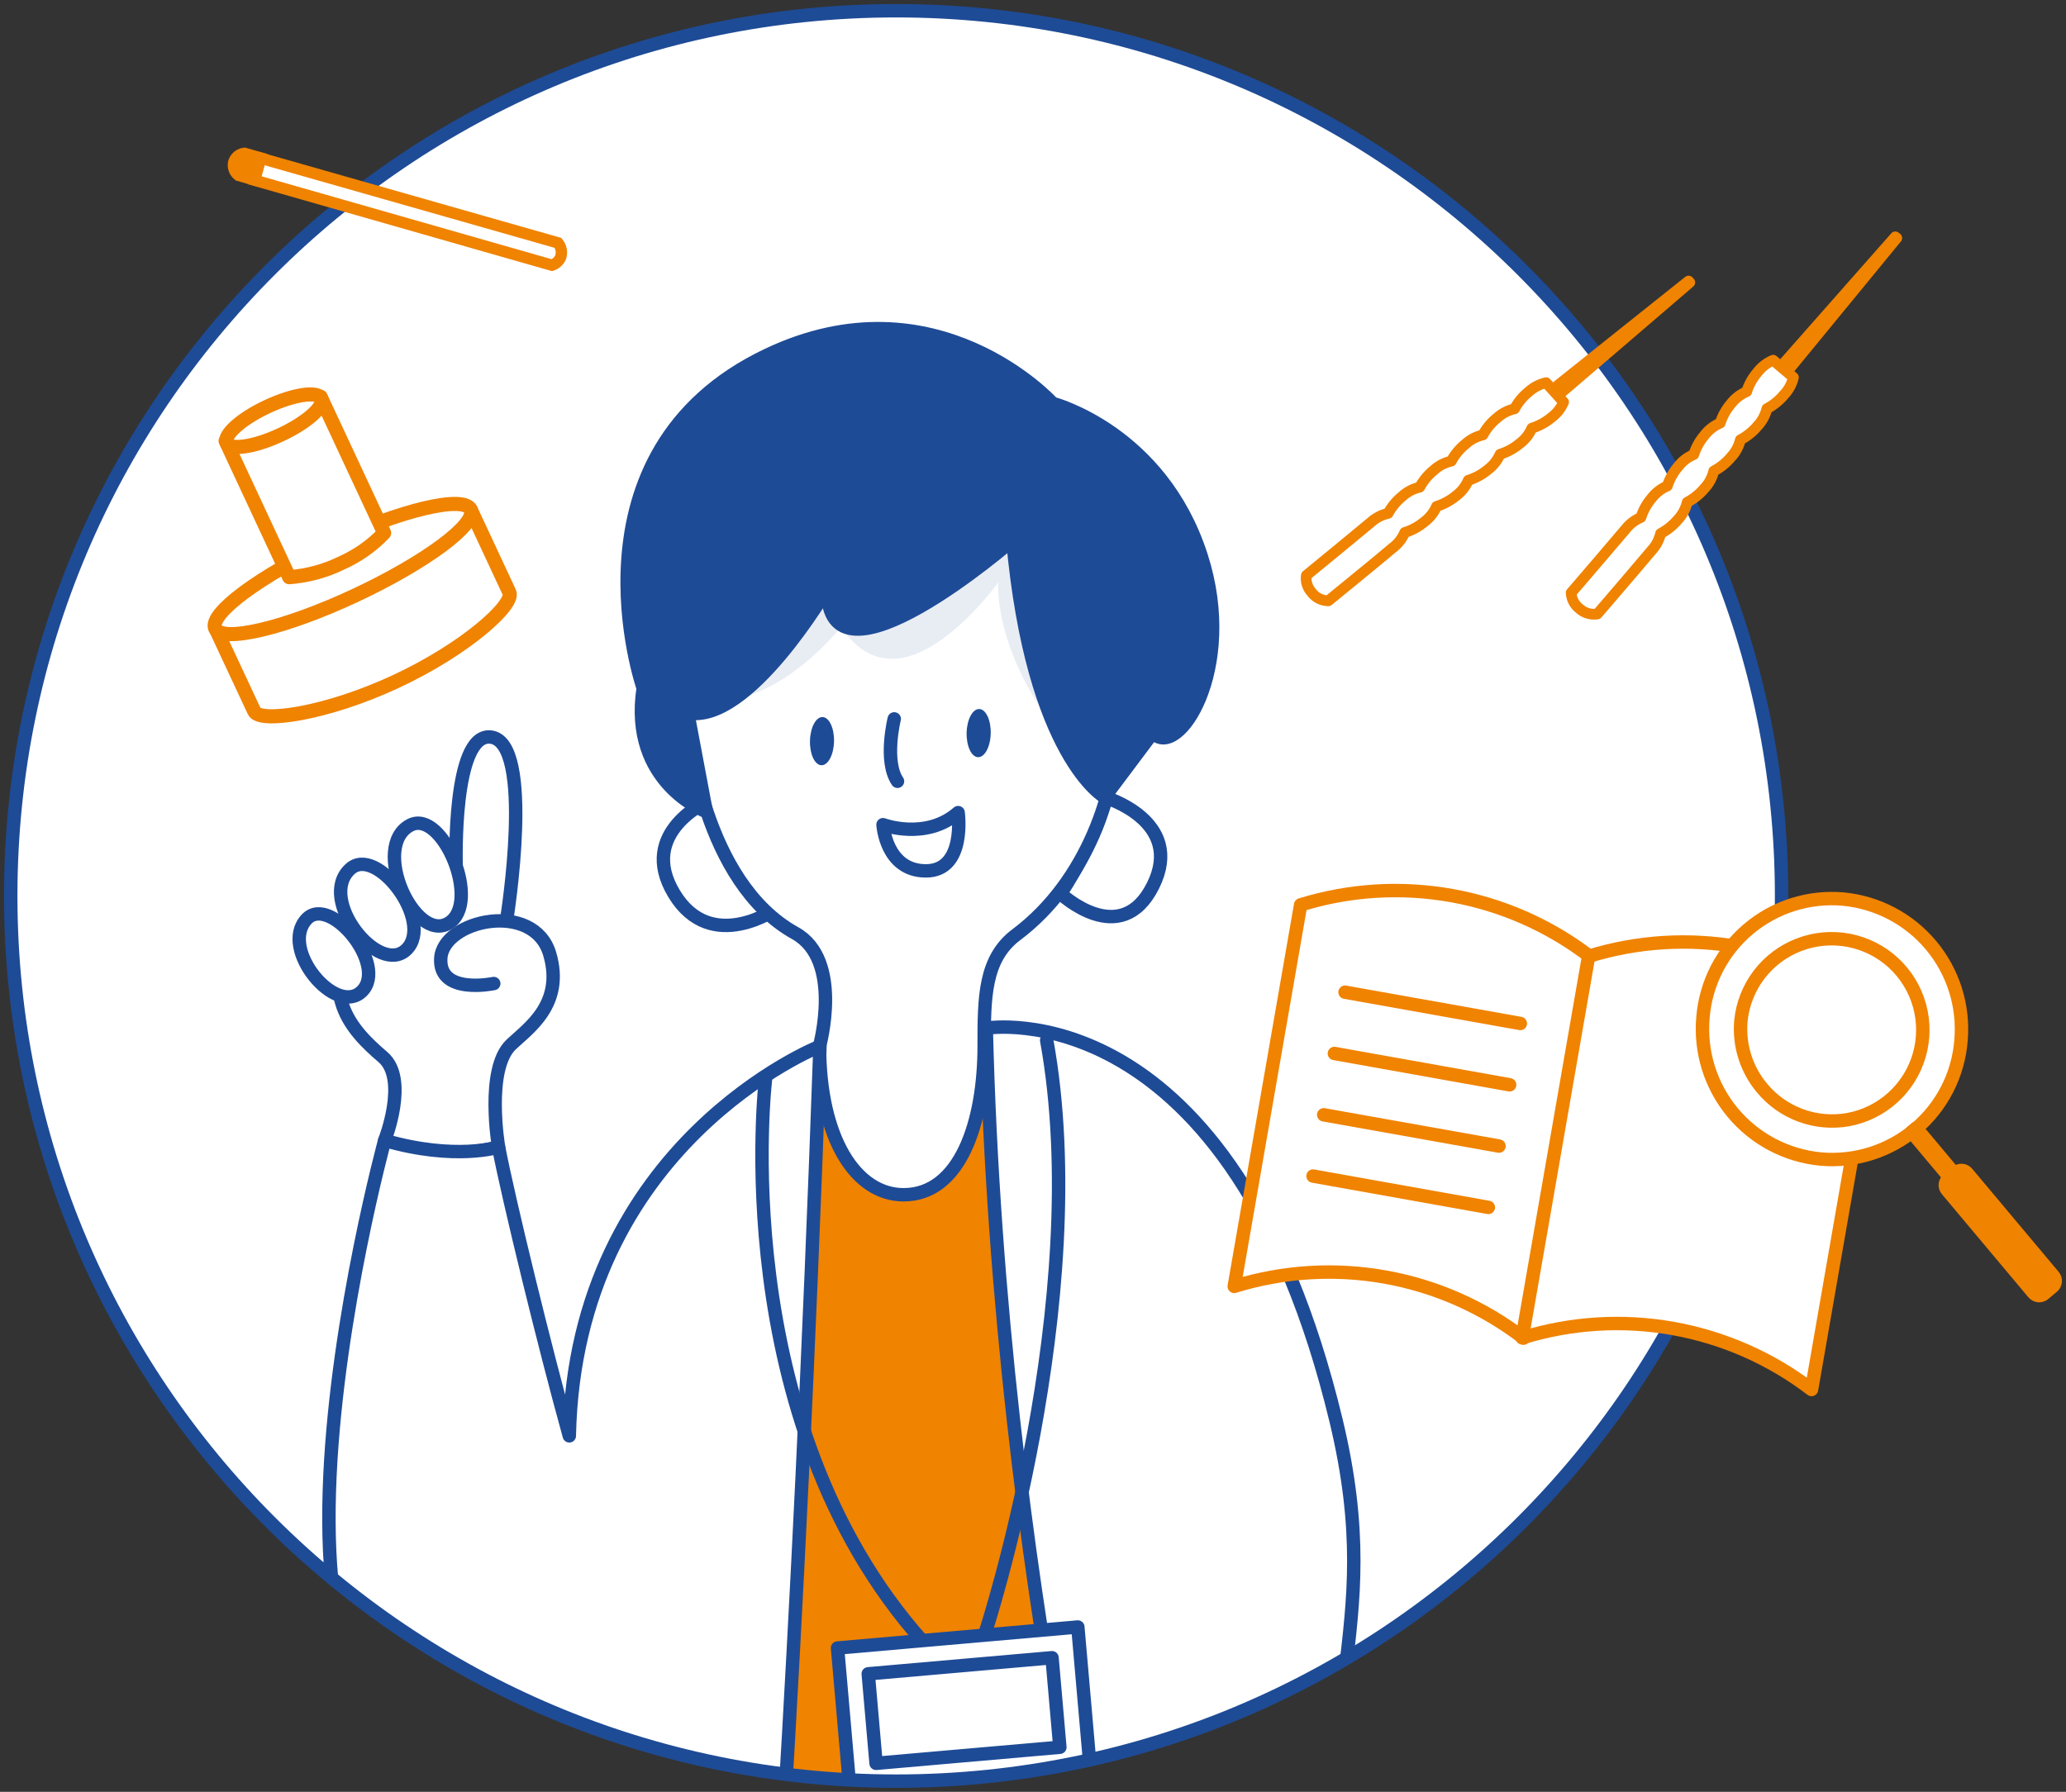 <svg width="385" height="334" viewBox="0 0 385 334" fill="none" xmlns="http://www.w3.org/2000/svg">
<rect x="0" y="0" width="385" height="334" fill="#333333" stroke="none"/>
<path d="M167 332C258.127 332 332 258.127 332 167C332 75.873 258.127 2 167 2C75.873 2 2 75.873 2 167C2 258.127 75.873 332 167 332Z" fill="white"/>
<mask id="mask0_2636_6467" style="mask-type:luminance" maskUnits="userSpaceOnUse" x="2" y="2" width="330" height="330">
<path d="M167 332C258.127 332 332 258.127 332 167C332 75.873 258.127 2 167 2C75.873 2 2 75.873 2 167C2 258.127 75.873 332 167 332Z" fill="white"/>
</mask>
<g mask="url(#mask0_2636_6467)">
<path d="M168.26 202.13C137.38 205.13 122.26 217.58 113.48 286.13C105.8 345.97 118.3 366.86 116.86 362.71C116.86 362.71 180.05 377.31 229.45 349.61C232.11 323.979 232.11 298.141 229.45 272.51C225.23 234.44 209.44 198.13 168.26 202.13Z" fill="#F08300" stroke="#1E4B96" stroke-width="2.5" stroke-miterlimit="10"/>
<path d="M144.86 169.28C144.86 169.28 132.54 178.08 125.61 166.57C118.68 155.06 132.09 149.22 132.09 149.22C132.09 149.22 138.7 160.48 144.86 169.28Z" fill="white" stroke="#1E4B96" stroke-width="2.5" stroke-linecap="round" stroke-linejoin="round"/>
<path d="M205.87 148.6C205.87 148.6 220.87 153 214.87 165.07C208.87 177.14 197.65 166.57 197.65 166.57C197.65 166.57 205.12 155.34 205.87 148.6Z" fill="white" stroke="#1E4B96" stroke-width="2.5" stroke-linecap="round" stroke-linejoin="round"/>
<path d="M152.72 195C152.72 195 157.18 178.94 148.18 173.94C130.9 164.35 128.39 136.23 128.39 136.23C128.39 123.88 132.51 82.7 169.94 82.7C207.37 82.7 208.12 124.63 208.12 135.86C208.12 147.09 202.7 164.25 189.4 174.22C183.4 178.71 183.4 186.01 183.4 195C183.4 209.22 178.91 222.7 168.4 222.7C159.5 222.72 152.72 212.23 152.72 195Z" fill="white" stroke="#1E4B96" stroke-width="2.5" stroke-linecap="round" stroke-linejoin="round"/>
<path d="M129.28 130.48C129.28 130.48 141.77 134.48 156.84 116.79C156.84 116.79 161.14 125.36 170.31 122.03C178.55 119.03 186.03 108.55 186.03 108.55C186.03 108.55 184.54 125.77 205.13 145.23C205.13 145.23 211.95 89.11 171.29 89.11C130.63 89.11 129.28 130.48 129.28 130.48Z" fill="#E8EDF4"/>
<path d="M188.73 100.64C188.73 100.64 153.84 131.01 154.22 109.64C154.22 109.64 139.38 135.1 128.15 132.85L131.61 151.27C131.61 151.27 117.16 145.95 119.86 128.27C119.86 128.27 104.6 84.47 142.99 66.19C174.43 51.19 196.15 75.19 196.15 75.19C196.15 75.19 216.35 80.42 223.84 103.63C230.67 124.81 219.35 141.81 214.84 136.56L205.84 148.56C205.84 148.56 192.4 141.12 188.73 100.64Z" fill="#1E4B96" stroke="#1E4B96" stroke-width="2.5" stroke-linecap="round" stroke-linejoin="round"/>
<path d="M180.13 136.55C180.07 139.04 181.01 141.09 182.25 141.14C183.49 141.19 184.55 139.23 184.62 136.75C184.69 134.27 183.74 132.21 182.5 132.16C181.26 132.11 180.2 134.07 180.13 136.55Z" fill="#1E4B96"/>
<path d="M150.94 138.05C150.87 140.53 151.82 142.59 153.06 142.64C154.3 142.69 155.35 140.73 155.42 138.25C155.49 135.77 154.54 133.71 153.3 133.66C152.06 133.61 151.01 135.57 150.94 138.05Z" fill="#1E4B96"/>
<path d="M166.64 134C166.64 134 164.7 141.87 167.25 145.63" stroke="#1E4B96" stroke-width="2.5" stroke-linecap="round" stroke-linejoin="round"/>
<path d="M164.55 153.72C164.55 153.72 172.55 156.72 178.55 151.47C178.55 151.47 180.05 162.33 172.55 162.33C165.05 162.33 164.55 153.72 164.55 153.72Z" stroke="#1E4B96" stroke-width="2.5" stroke-linecap="round" stroke-linejoin="round"/>
<path d="M183.79 191.65C183.79 191.65 229.5 183.91 248.97 264.76C258.97 306.31 241.97 315.9 253.91 360.07C256.6 369.98 221.4 389.28 209.8 382.19C209.36 381.92 186.26 293.82 183.79 191.65Z" fill="white" stroke="#1E4B96" stroke-width="2.5" stroke-linecap="round" stroke-linejoin="round"/>
<path d="M92.01 183.33C92.01 183.33 81.7 185.52 82.14 178.61C82.59 171.45 99.47 167.75 102.44 177.82C105.21 187.25 98.33 191.76 95.25 194.7C90.43 199.3 92.91 213.81 92.91 213.81C92.91 213.81 79.64 217.26 71.69 212.57C71.69 212.57 76.21 201.14 71.32 197C65.23 191.82 59.26 185.09 66.32 172.67C73.85 159.39 85 161.17 85 161.17C85 161.17 84.28 136.74 91.37 137.38C99.75 138.13 94.44 171.29 94.44 171.29" fill="white"/>
<path d="M92.01 183.33C92.01 183.33 81.7 185.52 82.14 178.61C82.59 171.45 99.47 167.75 102.44 177.82C105.21 187.25 98.33 191.76 95.25 194.7C90.43 199.3 92.91 213.81 92.91 213.81C92.91 213.81 79.64 217.26 71.69 212.57C71.69 212.57 76.21 201.14 71.32 197C65.23 191.82 59.26 185.09 66.32 172.67C73.85 159.39 85 161.17 85 161.17C85 161.17 84.28 136.74 91.37 137.38C99.75 138.13 94.44 171.29 94.44 171.29" stroke="#1E4B96" stroke-width="2.5" stroke-linecap="round" stroke-linejoin="round"/>
<path d="M65.23 162C70.17 157.41 80.94 171.77 75.79 176.94C70.64 182.11 59.09 167.65 65.23 162Z" fill="white" stroke="#1E4B96" stroke-width="2.5" stroke-linecap="round" stroke-linejoin="round"/>
<path d="M76.44 153.82C82.44 150.66 89.87 168.44 83.54 172.11C77.21 175.78 69.03 157.75 76.44 153.82Z" fill="white" stroke="#1E4B96" stroke-width="2.5" stroke-linecap="round" stroke-linejoin="round"/>
<path d="M57.14 171.32C61.5 166.68 72.33 179.86 67.47 184.74C62.61 189.62 51.97 176.83 57.14 171.32Z" fill="white" stroke="#1E4B96" stroke-width="2.5" stroke-linecap="round" stroke-linejoin="round"/>
<path d="M106.09 267.64C101.52 251.19 94.75 223.45 92.91 213.81C92.91 213.81 84.85 216.37 71.69 212.57C71.69 212.57 36.47 341.57 95.69 325.99C99.43 324.99 100.47 323.64 102.86 321.7C100.86 347.86 98.3 356.7 94.56 382.41C93.08 392.57 130.68 398.27 142.28 391.18C142.72 390.91 148.71 312.18 152.8 195.03C152.76 195 107.24 213.06 106.09 267.64Z" fill="white" stroke="#1E4B96" stroke-width="2.5" stroke-linecap="round" stroke-linejoin="round"/>
<path d="M142.67 201C142.67 201 134.937 264.54 172 306" stroke="#1E4B96" stroke-width="2.5" stroke-linecap="round" stroke-linejoin="round"/>
<path d="M200.854 303.269L156.075 307.187L158.456 334.403L203.235 330.485L200.854 303.269Z" fill="white" stroke="#1E4B96" stroke-width="2.5" stroke-linecap="round" stroke-linejoin="round"/>
<path d="M163.255 328.681L197.505 325.685L196.045 308.998L161.796 311.995L163.255 328.681Z" fill="white" stroke="#1E4B96" stroke-width="2.5" stroke-linecap="round" stroke-linejoin="round"/>
<path d="M183.62 304.3C183.62 304.3 203.86 242.38 195.05 193.9" stroke="#1E4B96" stroke-width="2.5" stroke-linecap="round" stroke-linejoin="round"/>
</g>
<path d="M167 332C258.127 332 332 258.127 332 167C332 75.873 258.127 2 167 2C75.873 2 2 75.873 2 167C2 258.127 75.873 332 167 332Z" stroke="#1E4B96" stroke-width="2.5" stroke-miterlimit="10"/>
<path d="M283.921 249.419C276.357 243.62 267.513 239.718 258.132 238.041C248.751 236.364 239.104 236.959 230 239.779L242.376 168.664C251.48 165.848 261.126 165.254 270.507 166.931C279.888 168.609 288.731 172.508 296.297 178.305C291.758 204.366 288.459 223.348 283.921 249.419Z" fill="white" stroke="#F08300" stroke-width="2.5" stroke-linecap="round" stroke-linejoin="round"/>
<path d="M250.653 184.945L283.311 190.775" stroke="#F08300" stroke-width="2.5" stroke-linecap="round" stroke-linejoin="round"/>
<path d="M248.663 196.366L281.322 202.206" stroke="#F08300" stroke-width="2.5" stroke-linecap="round" stroke-linejoin="round"/>
<path d="M246.674 207.797L279.343 213.627" stroke="#F08300" stroke-width="2.5" stroke-linecap="round" stroke-linejoin="round"/>
<path d="M244.685 219.217L277.353 225.057" stroke="#F08300" stroke-width="2.5" stroke-linecap="round" stroke-linejoin="round"/>
<path d="M283.661 249.369C292.764 246.551 302.41 245.955 311.791 247.63C321.172 249.306 330.016 253.204 337.582 259C342.12 232.938 345.419 213.997 349.958 187.895C342.393 182.097 333.55 178.196 324.168 176.518C314.787 174.841 305.141 175.436 296.037 178.255L283.661 249.369Z" fill="white" stroke="#F08300" stroke-width="2.5" stroke-linecap="round" stroke-linejoin="round"/>
<path d="M317.349 189.655C316.782 196.07 318.778 202.447 322.899 207.393C327.021 212.339 332.932 215.451 339.341 216.047C342.506 216.322 345.694 215.969 348.721 215.006C351.748 214.044 354.555 212.491 356.98 210.439C359.406 208.386 361.401 205.874 362.851 203.047C364.302 200.22 365.179 197.133 365.432 193.966C365.996 187.553 363.999 181.178 359.878 176.234C355.757 171.291 349.847 168.18 343.44 167.584C340.276 167.309 337.089 167.662 334.062 168.624C331.036 169.586 328.229 171.137 325.804 173.189C323.379 175.24 321.383 177.751 319.932 180.577C318.481 183.403 317.603 186.489 317.349 189.655Z" fill="white" stroke="#F08300" stroke-width="2.5" stroke-linecap="round" stroke-linejoin="round"/>
<path d="M344.339 208.706C341.39 209.219 338.358 208.944 335.549 207.908C332.741 206.872 330.255 205.112 328.345 202.806C325.432 199.316 324.02 194.814 324.417 190.285C324.731 187.139 325.915 184.143 327.838 181.634C329.76 179.124 332.344 177.201 335.298 176.079C338.253 174.958 341.462 174.683 344.565 175.285C347.667 175.888 350.54 177.344 352.861 179.489C355.182 181.635 356.859 184.386 357.703 187.433C358.547 190.48 358.525 193.702 357.64 196.737C356.755 199.772 355.041 202.5 352.692 204.614C350.342 206.729 347.45 208.146 344.339 208.706Z" fill="white" stroke="#F08300" stroke-width="2.5" stroke-linecap="round" stroke-linejoin="round"/>
<path d="M357.085 210.277L364.233 218.817L364.622 218.487C364.902 218.253 365.264 218.14 365.627 218.172C365.991 218.203 366.327 218.378 366.562 218.657L382.676 237.878C382.91 238.156 383.025 238.515 382.995 238.876C382.965 239.238 382.793 239.574 382.516 239.808L380.877 241.188C380.738 241.303 380.578 241.39 380.406 241.443C380.235 241.496 380.054 241.515 379.875 241.499C379.695 241.482 379.521 241.43 379.362 241.346C379.203 241.262 379.062 241.147 378.947 241.009L362.833 221.797C362.715 221.66 362.626 221.5 362.57 221.328C362.515 221.156 362.494 220.974 362.509 220.794C362.524 220.613 362.574 220.438 362.657 220.277C362.74 220.116 362.854 219.974 362.993 219.857L363.383 219.527L356.225 210.997L357.085 210.277Z" stroke="#F08300" stroke-width="2.5" stroke-linecap="round" stroke-linejoin="round"/>
<path d="M357.085 210.277L364.233 218.817L364.622 218.487C364.902 218.253 365.264 218.14 365.627 218.172C365.991 218.203 366.327 218.378 366.562 218.657L382.676 237.878C382.91 238.156 383.025 238.515 382.995 238.876C382.965 239.238 382.793 239.574 382.516 239.808L380.877 241.188C380.738 241.303 380.578 241.39 380.406 241.443C380.235 241.496 380.054 241.515 379.875 241.499C379.695 241.482 379.521 241.43 379.362 241.346C379.203 241.262 379.062 241.147 378.947 241.009L362.833 221.797C362.715 221.66 362.626 221.5 362.57 221.328C362.515 221.156 362.494 220.974 362.509 220.794C362.524 220.613 362.574 220.438 362.657 220.277C362.74 220.116 362.854 219.974 362.993 219.857L363.383 219.527L356.225 210.997L357.085 210.277Z" fill="#F08300"/>
<path d="M332.275 70.192L331.081 69.22L353.191 44.148L353.465 44.367L332.275 70.192Z" fill="white" stroke="#F08300" stroke-width="2" stroke-linecap="round" stroke-linejoin="round"/>
<path d="M334.206 70.347C333.921 71.554 333.323 72.665 332.471 73.568C331.582 74.639 330.491 75.525 329.259 76.175C328.973 77.382 328.375 78.493 327.523 79.396C326.633 80.458 325.544 81.337 324.316 81.984C324.029 83.195 323.426 84.308 322.569 85.212C321.682 86.277 320.592 87.157 319.362 87.8C319.076 89.01 318.477 90.124 317.624 91.03C316.73 92.095 315.636 92.976 314.405 93.625C314.126 94.834 313.53 95.946 312.679 96.849C311.785 97.913 310.691 98.795 309.46 99.444C309.174 100.651 308.576 101.761 307.724 102.664C306.196 104.491 304.329 106.651 302.779 108.483C301.229 110.314 297.662 114.441 297.662 114.441C297.055 114.538 296.434 114.494 295.847 114.313C295.26 114.132 294.722 113.82 294.275 113.399C293.831 113.049 293.469 112.607 293.213 112.104C292.956 111.601 292.813 111.049 292.791 110.486C292.791 110.486 296.358 106.359 297.909 104.527C299.459 102.696 301.303 100.54 302.863 98.712C303.626 97.72 304.632 96.941 305.785 96.451C306.206 95.128 306.887 93.903 307.789 92.847C308.552 91.855 309.558 91.076 310.711 90.586C311.13 89.262 311.811 88.036 312.716 86.982C313.473 85.988 314.48 85.211 315.635 84.731C316.056 83.408 316.737 82.183 317.639 81.127C318.399 80.132 319.406 79.352 320.561 78.866C320.981 77.543 321.662 76.317 322.565 75.262C323.333 74.272 324.342 73.494 325.497 73.004C325.911 71.678 326.593 70.451 327.501 69.4C328.261 68.405 329.268 67.625 330.423 67.139L334.206 70.347Z" fill="white" stroke="#F08300" stroke-width="2" stroke-linecap="round" stroke-linejoin="round"/>
<path d="M289.526 74.412L288.518 73.251L314.663 52.387L314.895 52.646L289.526 74.412Z" fill="white" stroke="#F08300" stroke-width="2" stroke-linecap="round" stroke-linejoin="round"/>
<path d="M291.377 74.949C290.89 76.09 290.108 77.081 289.111 77.82C288.036 78.715 286.796 79.392 285.461 79.814C284.972 80.955 284.187 81.945 283.187 82.683C282.116 83.583 280.875 84.261 279.537 84.676C279.042 85.814 278.258 86.802 277.262 87.545C276.189 88.439 274.949 89.113 273.615 89.528C273.127 90.672 272.344 91.666 271.347 92.41C270.274 93.303 269.035 93.978 267.7 94.393C267.211 95.538 266.425 96.532 265.422 97.272C264.351 98.169 263.111 98.843 261.775 99.256C261.287 100.399 260.504 101.393 259.507 102.137C257.643 103.708 255.495 105.482 253.621 107.01L247.541 111.985C246.927 111.98 246.322 111.832 245.775 111.552C245.227 111.273 244.753 110.87 244.39 110.375C244.013 109.955 243.732 109.458 243.568 108.918C243.404 108.379 243.36 107.81 243.44 107.253C243.44 107.253 247.668 103.799 249.51 102.274L255.406 97.404C256.328 96.555 257.457 95.962 258.681 95.683C259.332 94.469 260.219 93.398 261.292 92.531C262.214 91.683 263.343 91.089 264.567 90.811C265.22 89.598 266.107 88.527 267.178 87.659C268.1 86.813 269.228 86.223 270.451 85.948C271.104 84.73 271.996 83.656 273.073 82.789C273.991 81.942 275.116 81.35 276.337 81.075C276.989 79.856 277.88 78.782 278.959 77.916C279.882 77.072 281.01 76.482 282.232 76.205C282.884 74.989 283.773 73.914 284.845 73.043C285.77 72.202 286.898 71.613 288.118 71.332L291.377 74.949Z" fill="white" stroke="#F08300" stroke-width="2" stroke-linecap="round" stroke-linejoin="round"/>
<path d="M40.158 117.127L47.376 132.577C48.38 134.797 60.607 133.157 73.738 127.047C86.869 120.937 95.954 112.647 94.92 110.427L87.712 94.977L40.158 117.127Z" fill="white" stroke="#F08300" stroke-width="2.63" stroke-linecap="round" stroke-linejoin="round"/>
<path d="M87.712 94.977C88.967 97.677 79.35 104.827 66.219 110.977C53.088 117.127 41.423 119.857 40.118 117.157C38.813 114.457 48.48 107.297 61.611 101.157C74.742 95.017 86.447 92.267 87.712 94.977Z" fill="white" stroke="#F08300" stroke-width="2.63" stroke-linecap="round" stroke-linejoin="round"/>
<path d="M71.58 99.347C69.302 101.736 66.573 103.653 63.549 104.987C60.524 106.455 57.246 107.338 53.891 107.587L42.045 82.187L59.734 73.947L71.58 99.347Z" fill="white" stroke="#F08300" stroke-width="2.63" stroke-linecap="round" stroke-linejoin="round"/>
<path d="M59.885 74.297C60.567 75.757 57.154 78.787 52.275 81.057C47.396 83.327 42.879 83.997 42.236 82.537C41.594 81.077 44.957 78.057 49.846 75.777C54.735 73.497 59.202 72.837 59.885 74.297Z" fill="white" stroke="#F08300" stroke-width="2.63" stroke-linecap="round" stroke-linejoin="round"/>
<path d="M103.98 45.275C104.282 45.646 104.486 46.086 104.572 46.557C104.658 47.027 104.624 47.511 104.473 47.965C104.32 48.308 104.097 48.616 103.818 48.869C103.539 49.122 103.21 49.313 102.853 49.432L47.444 33.593L48.574 29.487L103.98 45.275Z" fill="white" stroke="#F08300" stroke-width="2.12" stroke-miterlimit="10"/>
<path d="M48.561 29.439L47.431 33.545L44.433 32.684C44.08 32.409 43.81 32.041 43.652 31.622C43.494 31.203 43.455 30.749 43.538 30.309C43.662 29.85 43.921 29.438 44.282 29.129C44.644 28.82 45.09 28.628 45.563 28.578L48.561 29.439Z" fill="#F08300" stroke="#F08300" stroke-width="2.12" stroke-miterlimit="10"/>
</svg>
